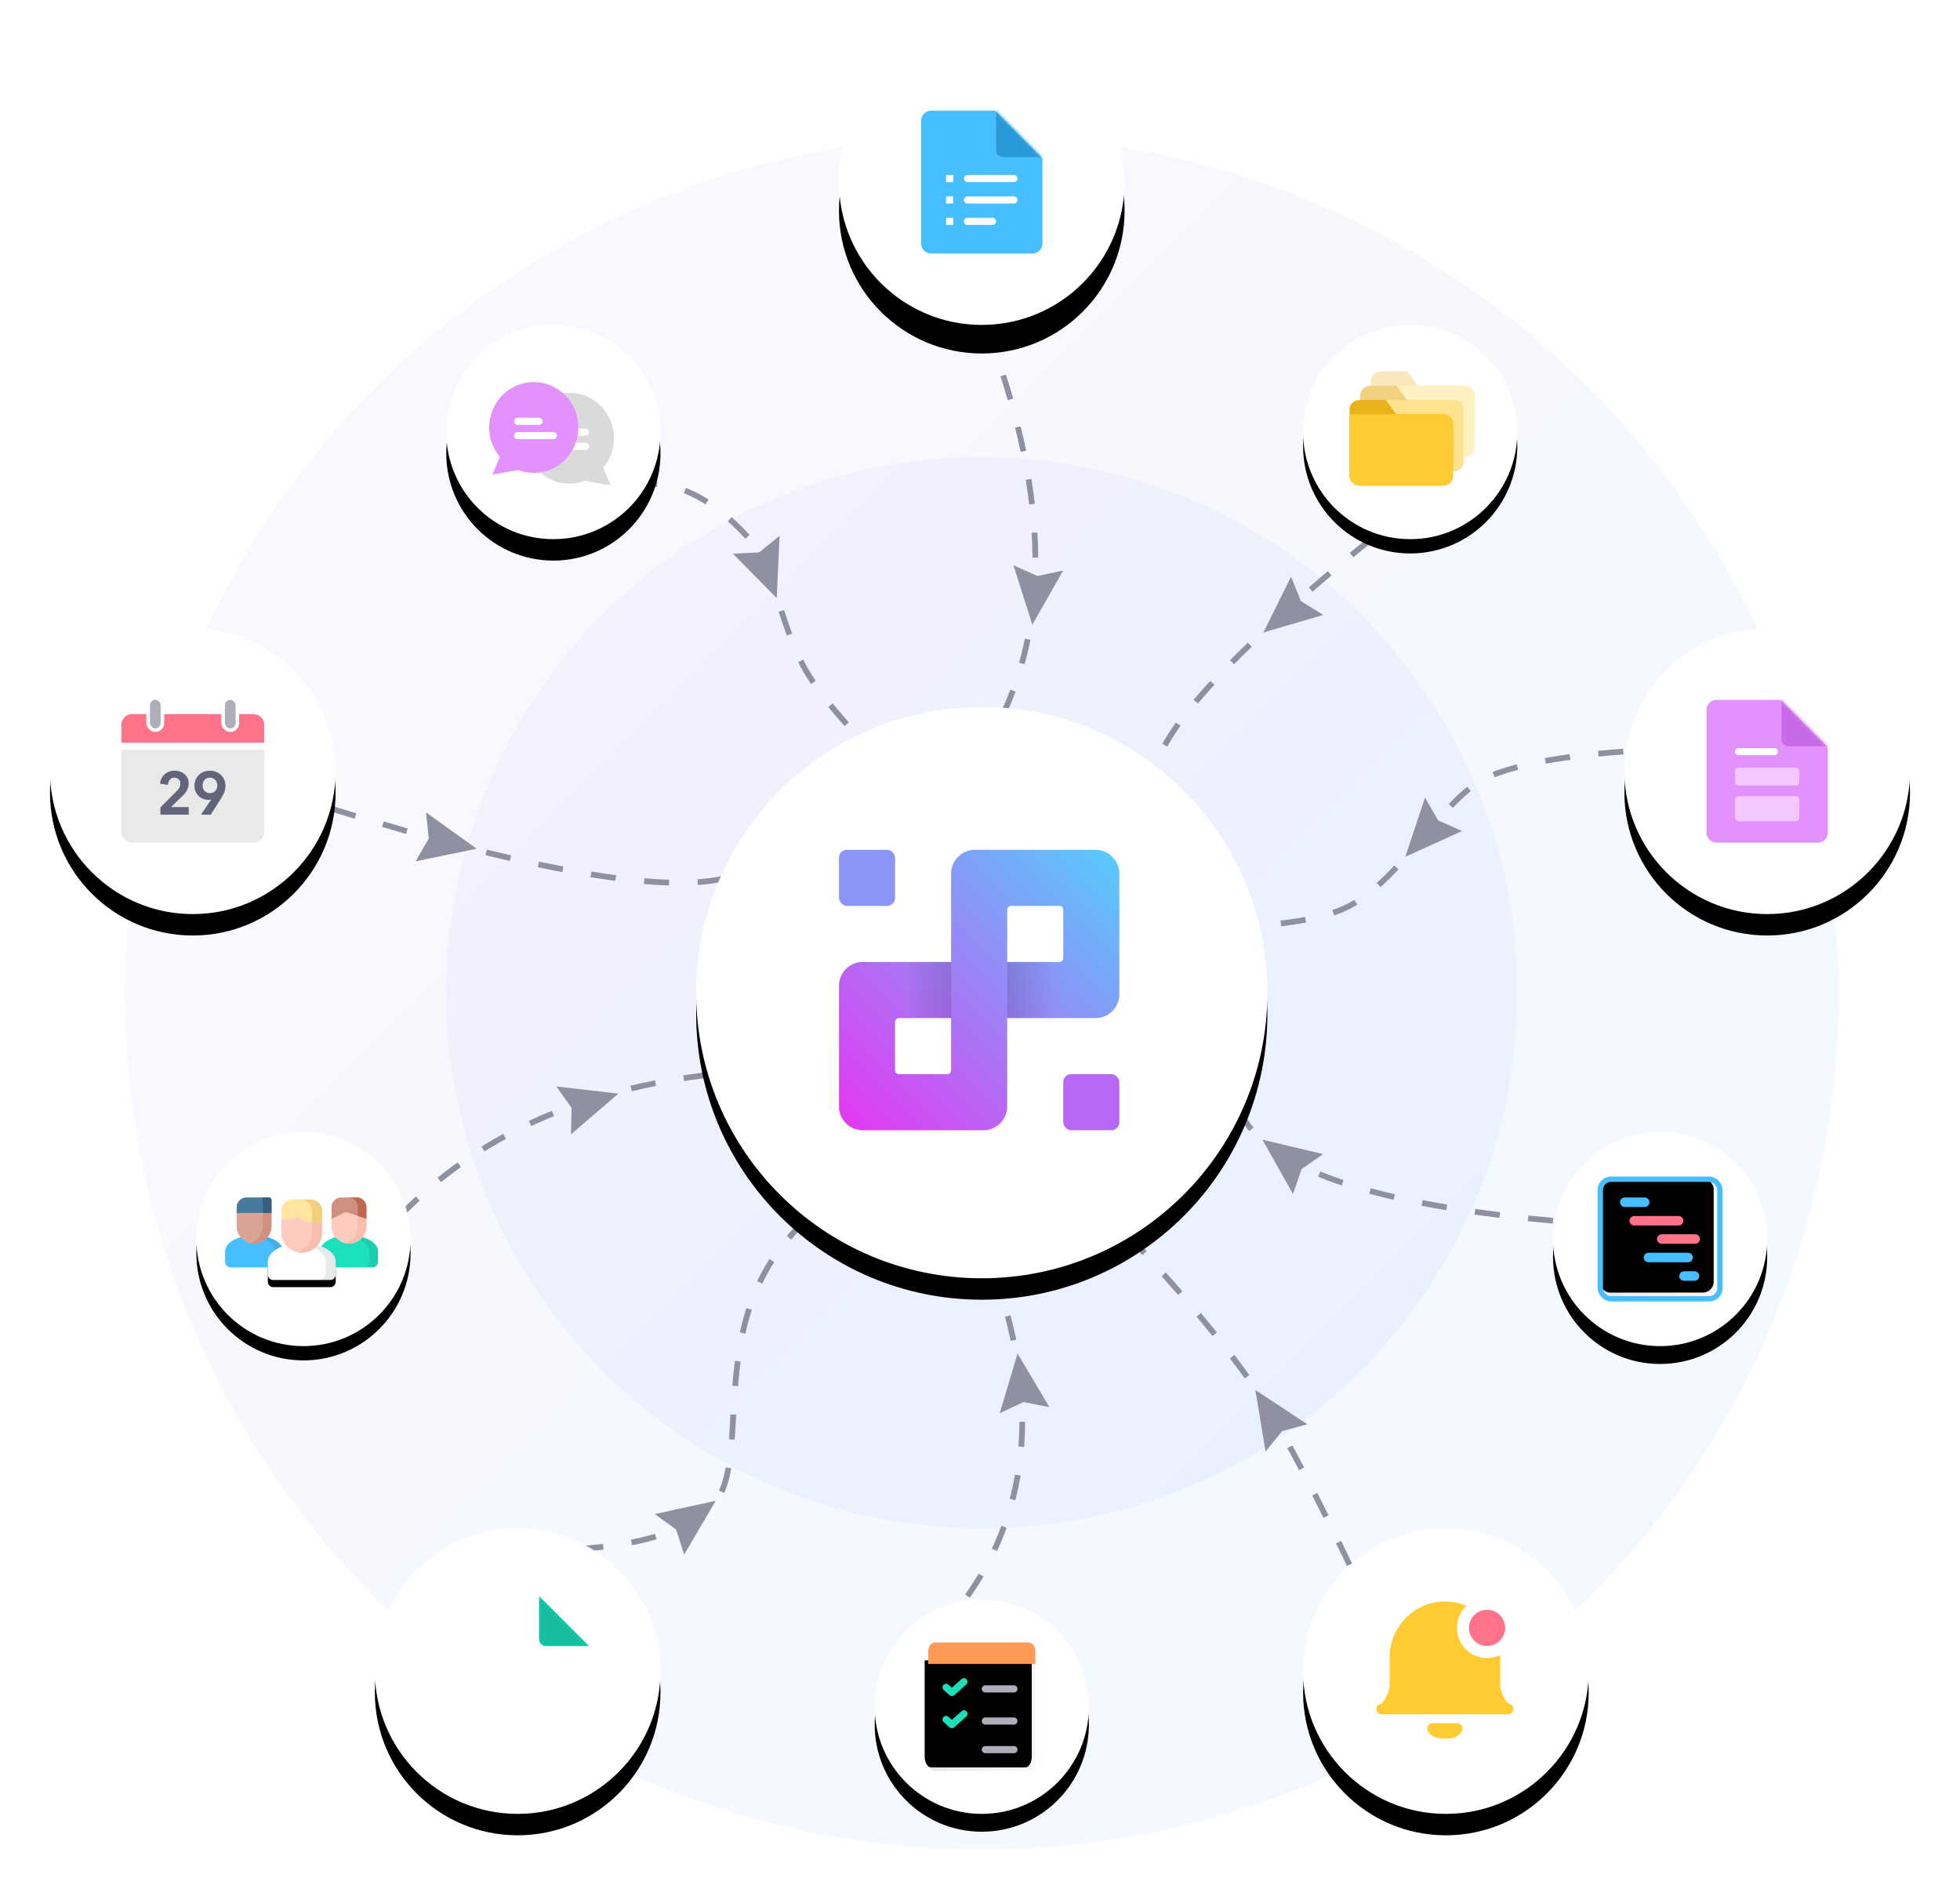 <svg xmlns="http://www.w3.org/2000/svg" xmlns:xlink="http://www.w3.org/1999/xlink" width="549" height="528" xmlns:v="https://vecta.io/nano"><style><![CDATA[.B{fill:#fff}.C{fill:#000}.D{fill-rule:nonzero}.E{stroke:#8f90a1}.F{stroke-width:1.6}.G{stroke-dasharray:7,8}.H{fill:#8f90a1}.I{filter:url(#H)}.J{fill:#adaeba}.K{fill:#ff7289}.L{fill:#1cdfbb}.M{fill:#47beff}.N{mask:url(#i)}.O{mask:url(#j)}.P{fill:#ffcb32}]]></style><defs><linearGradient x1="100%" y1="100%" x2="0%" y2="0%" id="A"><stop stop-color="#0082ff" offset="0%"/><stop stop-color="#a66df5" offset="100%"/></linearGradient><circle id="B" cx="80" cy="80" r="80"/><filter x="-20.6%" y="-16.9%" width="141.2%" height="141.2%" id="C"><feOffset dy="6" in="SourceAlpha"/><feGaussianBlur stdDeviation="10"/><feColorMatrix values="0 0 0 0 0 0 0 0 0 0 0 0 0 0 0 0 0 0 0.15 0"/></filter><linearGradient x1="0%" y1="100%" x2="100%" y2="0%" id="D"><stop stop-color="#e636f1" offset="0%"/><stop stop-color="#55cdfb" offset="100%"/></linearGradient><linearGradient x1="2.757%" y1="47.581%" x2="100%" y2="47.581%" id="E"><stop stop-color="#9b84f6" offset="0%"/><stop offset="100%"/></linearGradient><filter x="0.0%" y="0.0%" width="100.0%" height="100.0%" id="F"><feGaussianBlur in="SourceGraphic"/></filter><circle id="G" cx="40" cy="40" r="40"/><filter x="-30.0%" y="-22.5%" width="160.0%" height="160.0%" id="H"><feOffset dy="6" in="SourceAlpha"/><feGaussianBlur stdDeviation="7"/><feColorMatrix values="0 0 0 0 0 0 0 0 0 0 0 0 0 0 0 0 0 0 0.15 0"/></filter><circle id="I" cx="30" cy="30" r="30"/><filter x="-40.0%" y="-30.0%" width="180.0%" height="180.0%" id="J"><feOffset dy="6" in="SourceAlpha"/><feGaussianBlur stdDeviation="7"/><feColorMatrix values="0 0 0 0 0 0 0 0 0 0 0 0 0 0 0 0 0 0 0.15 0"/></filter><circle id="K" cx="30" cy="30" r="30"/><filter x="-35.8%" y="-29.2%" width="171.7%" height="171.7%" id="L"><feOffset dy="4" in="SourceAlpha"/><feGaussianBlur stdDeviation="6.5"/><feColorMatrix values="0 0 0 0 0 0 0 0 0 0.141 0 0 0 0 0.235 0 0 0 0.2 0"/></filter><path d="M.06 17.388c0-2.884 4.253-5.22 9.502-5.22s9.505 2.337 9.505 5.22l-.004 3.633a1.5 1.5 0 0 1-1.5 1.498H1.565a1.5 1.5 0 0 1-1.5-1.498L.06 17.388z" id="M"/><filter x="-36.8%" y="-48.3%" width="173.7%" height="235.2%" id="N"><feOffset dy="2" in="SourceAlpha"/><feGaussianBlur stdDeviation="2"/><feColorMatrix values="0 0 0 0 0 0 0 0 0 0 0 0 0 0 0 0 0 0 0.1 0"/></filter><circle id="O" cx="40" cy="40" r="40"/><path d="M3.058 0h17.558a.94.94 0 0 1 .669.279l12.672 12.78a.94.94 0 0 1 .273.664v23.45A2.83 2.83 0 0 1 31.403 40H3.058A2.83 2.83 0 0 1 .23 37.173V2.827A2.83 2.83 0 0 1 3.058 0z" id="P"/><circle id="Q" cx="30" cy="30" r="30"/><filter x="-31.7%" y="-23.3%" width="163.3%" height="163.3%" id="R"><feOffset dy="5" in="SourceAlpha"/><feGaussianBlur stdDeviation="5.5"/><feColorMatrix values="0 0 0 0 0 0 0 0 0 0 0 0 0 0 0 0 0 0 0.15 0"/></filter><linearGradient x1="100%" y1="43.985%" x2="0%" y2="43.985%" id="S"><stop stop-color="#fff5f5" offset="0%"/><stop stop-color="#efeef0" offset="77.876%"/><stop stop-color="#dde6eb" offset="100%"/></linearGradient><rect id="T" width="32" height="32" rx="3"/><filter x="-7.8%" y="-7.8%" width="115.6%" height="115.6%" id="U"><feGaussianBlur stdDeviation=".5" in="SourceAlpha"/><feOffset dx="-1" dy="-1"/><feComposite in2="SourceAlpha" operator="arithmetic" k2="-1" k3="1"/><feColorMatrix values="0 0 0 0 0 0 0 0 0 0 0 0 0 0 0 0 0 0 0.1 0"/></filter><circle id="V" cx="30" cy="30" r="30"/><path d="M28.188 36H1.812C.81 36 0 34.622 0 32.922V6h30v26.922c0 1.7-.81 3.078-1.812 3.078z" id="W"/><filter x="-3.3%" y="-3.3%" width="106.7%" height="106.7%" id="X"><feGaussianBlur stdDeviation=".5" in="SourceAlpha"/><feOffset dx="-1" dy="-1"/><feComposite in2="SourceAlpha" operator="arithmetic" k2="-1" k3="1"/><feColorMatrix values="0 0 0 0 0 0 0 0 0 0 0 0 0 0 0 0 0 0 0.1 0"/></filter><circle id="Y" cx="40" cy="40" r="40"/><filter x="-40.6%" y="-30.6%" width="181.2%" height="181.2%" id="Z"><feOffset dy="8" in="SourceAlpha"/><feGaussianBlur stdDeviation="9.5"/><feColorMatrix values="0 0 0 0 0 0 0 0 0 0 0 0 0 0 0 0 0 0 0.15 0"/></filter><path d="M2.827 0h17.558a.94.94 0 0 1 .669.279l12.672 12.78a.94.94 0 0 1 .273.664v23.45A2.83 2.83 0 0 1 31.173 40H2.827A2.83 2.83 0 0 1 0 37.173V2.827A2.83 2.83 0 0 1 2.827 0z" id="a"/><circle id="b" cx="40" cy="40" r="40"/><circle id="c" cx="40" cy="40" r="40"/><circle id="d" cx="30" cy="30" r="30"/><filter x="-28.3%" y="-21.7%" width="156.7%" height="156.7%" id="e"><feOffset dy="4" in="SourceAlpha"/><feGaussianBlur stdDeviation="5"/><feColorMatrix values="0 0 0 0 0 0 0 0 0 0 0 0 0 0 0 0 0 0 0.15 0"/></filter><path id="f" d="M16 14h8a1 1 0 1 0 0-2h-8a1 1 0 1 0 0 2z"/><path id="g" d="M21-1l14 14H22.885C21.844 13 21 12.156 21 11.115V-1z"/><path id="h" d="M8 21.7h18a.7.7 0 1 0 0-1.4H8a.7.7 0 0 0 0 1.4z"/></defs><g transform="translate(14 11)" fill="none" fill-rule="evenodd"><g fill="url(#A)" class="D"><circle opacity=".05" cx="261" cy="267" r="240"/><circle opacity=".05" cx="261" cy="267" r="150"/></g><path d="M262 80c17.234 44.764 18.567 81.764 4 111" class="E F G"/><path d="M269.874 147.312l6.723 3.005 7.2-1.54-8.634 15.18z" class="H"/><path d="M370 140c-37.822 30.7-58.028 52.356-60.62 65" class="E F G"/><path d="M347.63 150.495l2.75 6.832 6.25 3.893-16.756 4.922z" class="H"/><path d="M440.674 199.5c-16.986 1.204-29.544 3.538-37.674 7-12.428 5.293-24 28.353-39 36.207-5.562 2.912-14.656 4.8-27.28 5.666" class="E F G"/><path d="M385.15 212.37l3.673 6.383 6.73 2.985-15.908 7.206z" class="H"/><path d="M421 330.887c-54.392-4.993-83.892-16.062-88.5-33.207" class="E F G"/><path d="M356.6 312.224l-6.038 4.215-2.387 6.966-8.565-15.22z" class="H"/><path d="M364 427.2c-11.905-24.79-20.998-41.664-27.28-50.624-8.77-12.506-20.676-26.7-35.72-42.577" class="E F G"/><path d="M352.227 387.897l-7.116 1.896-4.626 5.73-2.844-17.23z" class="H"/><path d="M257 436c17.765-25.22 20.098-55.903 7-92.046" class="E F G"/><path d="M279.923 383.087l-7.226-1.416-6.67 3.122 4.998-16.734z" class="H"/><path d="M148 422.798c16.262-.982 28.194-4.415 35.796-10.3 15.48-11.983-3.368-53.427 28.354-82.143" class="E F G"/><path d="M177.642 424.365l-2.265-7.007-5.964-4.32 17.06-3.74z" class="H"/><path d="M98 329.56c21.668-22.44 51.07-35.685 88.21-39.732" class="E F G"/><path d="M145.95 306.662l.14-7.362-4.232-6.026 17.347 2.016z" class="H"/><path d="M78.88 215.5c55.983 17.37 92.856 23.82 110.62 19.353" class="E F G"/><path d="M102.416 230.217l3.69-6.372-.78-7.322 14.195 10.174z" class="H"/><path d="M163.1 125c10.93-2.193 21.9 2.807 32.876 15 6.243 6.93 8.823 24.005 15.048 35.54 3.153 5.843 9.096 13.32 17.828 22.436" class="E F G"/><path d="M191.295 144.073l7.354-.375 5.716-4.642-.8 17.446z" class="H"/><g transform="translate(181 187)"><use filter="url(#C)" xlink:href="#B" class="C"/><use xlink:href="#B" class="B"/><g transform="translate(40 40)"><path d="M6.667 31.413h24.746V47.12H16.818a1.11 1.11 0 0 0-1.111 1.111v13.484a1.11 1.11 0 0 0 1.111 1.111h13.484a1.11 1.11 0 0 0 1.111-1.111V6.667A6.67 6.67 0 0 1 38.08 0h33.786a6.67 6.67 0 0 1 6.667 6.667v33.786a6.67 6.67 0 0 1-6.667 6.667H47.12V31.413h14.595a1.11 1.11 0 0 0 1.111-1.111V16.818a1.11 1.11 0 0 0-1.111-1.111H48.23a1.11 1.11 0 0 0-1.111 1.111v55.05a6.67 6.67 0 0 1-6.667 6.667H6.667A6.67 6.67 0 0 1 0 71.866V38.08a6.67 6.67 0 0 1 6.667-6.667z" fill="url(#D)"/><g fill="url(#E)"><path fill-opacity=".12" transform="matrix(-1 0 0 -1 107.702 78.533)" d="M47.12 31.413h13.463V47.12H47.12z"/><path fill-opacity=".12" transform="matrix(1 0 0 -1 0 78.533)" d="M17.95 31.413h13.463V47.12H17.95z"/></g><rect fill="#8a95f7" filter="url(#F)" width="15.707" height="15.707" rx="2.222"/><rect fill="#b668f5" filter="url(#F)" x="62.826" y="62.826" width="15.707" height="15.707" rx="2.222"/></g></g><g transform="translate(0 165)"><use xlink:href="#G" class="C I"/><use xlink:href="#G" class="B"/><rect fill="#e9e9e9" x="20" y="24" width="40" height="36" rx="3"/><path d="M31.08 50.182l4.427-4.43c.357-.353.64-.708.85-1.066s.316-.77.316-1.23c0-.55-.176-.99-.527-1.314s-.786-.488-1.305-.488c-.55 0-.995.2-1.33.57s-.54.857-.616 1.43L31 43.355c.054-.485.19-.93.405-1.34a3.75 3.75 0 0 1 .827-1.058c.335-.298.727-.532 1.176-.702S34.346 40 34.876 40c.497 0 .976.072 1.435.215s.868.36 1.224.653.64.65.85 1.074.316.917.316 1.48c0 .375-.05.725-.146 1.05a4.19 4.19 0 0 1-.397.917c-.168.287-.362.56-.584.818a9.35 9.35 0 0 1-.722.752l-3.308 3.223h5.173V52H31.08v-1.818zM42.578 52l2.95-4.347-.016-.017c-.162.077-.36.132-.592.165s-.446.05-.64.05c-.508 0-.984-.096-1.427-.29a3.74 3.74 0 0 1-1.168-.793 3.63 3.63 0 0 1-.786-1.19 3.83 3.83 0 0 1-.284-1.479c0-.617.108-1.18.324-1.686a3.89 3.89 0 0 1 .884-1.298c.373-.358.816-.634 1.33-.826S44.216 40 44.8 40c.595 0 1.15.102 1.662.306a4.08 4.08 0 0 1 1.338.851c.378.364.673.79.884 1.28s.316 1.017.316 1.58a5.13 5.13 0 0 1-.081.934c-.054.292-.132.573-.235.843s-.227.543-.373.818l-.495.86-2.87 4.53h-2.368zm4.443-8.033c0-.31-.05-.6-.154-.876s-.25-.52-.446-.736-.427-.386-.697-.512-.573-.2-.908-.2c-.66 0-1.192.218-1.597.653s-.608 1-.608 1.694c0 .33.05.636.154.917s.25.52.446.72.424.355.69.47.56.174.884.174.624-.055.9-.165.514-.267.714-.47.354-.45.462-.736.162-.6.162-.942z" stroke="#62647b" stroke-width=".3" fill="#62647b" class="D"/><g stroke="#fff"><path d="M23 23h34a4 4 0 0 1 4 4v6H19v-6a4 4 0 0 1 4-4z" stroke-width="2" class="K"/><g class="J"><rect x="27.5" y="19.5" width="4" height="9" rx="2"/><rect x="48.5" y="19.5" width="4" height="9" rx="2"/></g></g></g><g transform="translate(111 80)"><use filter="url(#J)" xlink:href="#I" class="C"/><use xlink:href="#I" class="B"/><g transform="matrix(-1 0 0 1 47 19)"><path d="M12.525 0C19.42.007 25.004 5.714 24.99 12.743c-.007 7.03-5.605 12.72-12.5 12.706-1.477 0-2.947-.272-4.33-.808l-7.24 1.3 2.097-4.972c-1.93-2.292-3-5.207-3-8.226C.025 5.707 5.623 0 12.525 0z" fill="#dadada"/><path d="M13.92 12H8.08C7.487 12 7 11.55 7 11s.486-1 1.08-1h5.838c.595 0 1.08.45 1.08 1s-.486 1-1.08 1zm4 4H8.08C7.487 16 7 15.55 7 15s.486-1 1.08-1h9.838c.595 0 1.08.45 1.08 1s-.486 1-1.08 1z" class="B D"/></g><path d="M24.525 16c6.895.007 12.478 5.714 12.464 12.743-.007 7.03-5.605 12.72-12.5 12.706-1.477 0-2.947-.272-4.33-.808l-7.24 1.3 2.097-4.972c-1.93-2.292-3-5.207-3-8.226 0-7.036 5.598-12.743 12.5-12.743z" fill="#e391ff"/><path d="M25.92 28h-5.84c-.595 0-1.08-.45-1.08-1s.486-1 1.08-1h5.838c.595 0 1.08.45 1.08 1s-.486 1-1.08 1zm4 4h-9.84c-.595 0-1.08-.45-1.08-1s.486-1 1.08-1h9.838c.595 0 1.08.45 1.08 1s-.486 1-1.08 1z" class="B D"/></g><g transform="translate(41 306)"><use filter="url(#L)" xlink:href="#K" class="C"/><use xlink:href="#K" class="B"/><g transform="translate(8 18)"><path d="M42.9 15.49v2.998c-.085.77-.69 1.38-1.452 1.464H26.61V15.49c0-2.508 3.648-4.54 8.147-4.54s8.144 2.032 8.144 4.54h0z" class="L"/><g class="D"><path d="M39.634 8.393c0 2.705-2.196 4.916-4.878 4.916s-4.875-2.212-4.875-4.916v-5.27C29.88 1.608 31.108.37 32.6.37h4.293a2.75 2.75 0 0 1 2.731 2.752v5.27z" fill="#ffcbbe"/><path d="M29.88 3.123v3.233l3.332-1.647c.45-.22.887-.24 1.342-.086l5.078 1.733V3.123A2.75 2.75 0 0 0 36.903.371H32.6c-1.5 0-2.73 1.237-2.73 2.752z" fill="#d09080"/><path d="M40.48 15.49v2.998c-.085.77-.69 1.38-1.452 1.464h2.42c.763-.086 1.367-.695 1.452-1.464V15.49c0-1.744-1.762-3.258-4.35-4.017-.2.252-.428.482-.673.69 1.6.83 2.602 2.012 2.602 3.327h0z" fill="#222" opacity=".1"/><path d="M36.433 11.048c-.656 1.027-1.685 1.794-2.888 2.107.387.102.793.155 1.21.155 1.183 0 2.273-.432 3.12-1.146.244-.208.472-.437.673-.69a4.91 4.91 0 0 0 1.084-3.081V6.356l-2.42-.828v2.865a4.89 4.89 0 0 1-.78 2.655h0z" fill="#f7beaf"/><path d="M37.213 3.123v2.406l2.42.828V3.123A2.75 2.75 0 0 0 36.903.371h-2.42a2.75 2.75 0 0 1 2.731 2.751h0z" fill="#be694f"/></g><path d="M16.34 15.497v4.462H1.5a1.65 1.65 0 0 1-1.452-1.464v-2.998c0-2.505 3.645-4.54 8.144-4.54s8.147 2.035 8.147 4.54z" class="M"/><g class="D"><path d="M13.046 8.393c0 2.705-2.196 4.916-4.878 4.916s-4.875-2.212-4.875-4.916v-5.27C3.292 1.608 4.52.37 6.02.37h6.297l.727.73v7.292z" fill="#d8a595"/><path d="M3.293 3.123v1.59h9.753v-3.6c0-.44-.228-.73-.727-.73H6.02c-1.5 0-2.728 1.237-2.728 2.752z" fill="#477b9e"/><path d="M13.918 15.497v2.998c-.085.77-.692 1.38-1.452 1.464h3.873c.102-.108 0-4.028 0-4.462 0-1.74-1.765-3.255-4.35-4.017a4.99 4.99 0 0 1-.675.689c1.603.83 2.605 2.015 2.605 3.327h0z" fill="#222" opacity=".1"/><path d="M9.845 11.05a4.91 4.91 0 0 1-2.888 2.104c.387.102.793.155 1.21.155 1.53 0 2.9-.72 3.794-1.838a4.9 4.9 0 0 0 1.084-3.078V4.712h-2.42v3.682c0 .977-.288 1.89-.78 2.657h0z" fill="#d09080"/><path d="M10.624 1.102v3.6h2.42v-3.6c0-.44-.228-.73-.727-.73h-2.42c.5 0 .727.29.727.73z" fill="#365e7d"/></g><g transform="translate(11.962 .959)"><use filter="url(#N)" xlink:href="#M" class="C"/><use xlink:href="#M" class="B"/><g class="D"><path d="M15.253 9.226c0 3.1-2.562 5.654-5.69 5.654s-5.688-2.544-5.688-5.654v-6.06C3.874 1.423 5.306 0 7.057 0h5.01c1.752 0 3.187 1.423 3.187 3.164v6.06z" fill="#ffcbbe"/><path d="M3.874 3.164v2.203c1.604.592 2.943.092 3.712-.34.602-.34.698-.407 1.294.11 2.73 2.375 6.373 1.057 6.373 1.057v-3.03c0-1.74-1.435-3.164-3.187-3.164h-5.01C5.306 0 3.874 1.423 3.874 3.164h0z" fill="#ffe5a0"/><path d="M16.242 17.388v3.448c-.1.885-.807 1.585-1.694 1.684h4.52c.12-.124 0-4.635 0-5.132 0-2.006-2.06-3.747-5.076-4.62a5.77 5.77 0 0 1-.788.793c1.87.955 3.04 2.314 3.04 3.826h0z" fill="#222" opacity=".1"/><path d="M12.428 9.226c0 1.12-.333 2.17-.9 3.053a5.72 5.72 0 0 1-3.369 2.423 5.59 5.59 0 0 0 1.412.178c1.784 0 3.382-.825 4.426-2.11.79-.974 1.265-2.206 1.265-3.543v-3.03s-1.246.452-2.825.35v2.68z" fill="#f7beaf"/><path d="M12.428 3.164v3.38c1.58.102 2.825-.35 2.825-.35v-3.03c0-1.74-1.435-3.164-3.187-3.164H9.242c1.752 0 3.186 1.423 3.186 3.164z" fill="#f2ce7e"/></g></g></g></g><g transform="translate(441 165)"><use xlink:href="#O" class="C I"/><use xlink:href="#O" class="B"/><g transform="translate(22.77 20)"><mask id="i" class="B"><use xlink:href="#P"/></mask><use fill="#e391ff" xlink:href="#P"/><path d="M21.23-1l14 14H23.115c-1.04 0-1.885-.844-1.885-1.885V-1z" fill="#c76ae6" class="N"/><g class="B N"><path d="M9.23 34h16a1 1 0 0 0 1-1v-5a1 1 0 0 0-1-1h-16a1 1 0 0 0-1 1v5a1 1 0 0 0 1 1zm0-10h16a1 1 0 0 0 1-1v-3a1 1 0 0 0-1-1h-16a1 1 0 0 0-1 1v3a1 1 0 0 0 1 1z" opacity=".5"/><path d="M9.23 15.5h10a1 1 0 1 0 0-2h-10a1 1 0 1 0 0 2z" class="D"/></g></g></g><g transform="translate(421 306)"><use filter="url(#R)" xlink:href="#Q" class="C"/><use xlink:href="#Q" class="B"/><g transform="translate(14 14)"><g class="D"><use fill="url(#S)" xlink:href="#T"/><use filter="url(#U)" xlink:href="#T" class="C"/><rect stroke="#47beff" stroke-width="1.5" x="-.75" y="-.75" width="33.5" height="33.5" rx="3"/><path d="M13.012 5.707a1.33 1.33 0 0 0-1.328-1.328h-5.58a1.33 1.33 0 0 0-1.328 1.328 1.33 1.33 0 0 0 1.328 1.328h5.578a1.33 1.33 0 0 0 1.328-1.328zM25.164 21.18a1.33 1.33 0 0 0-1.328-1.328h-11.1a1.33 1.33 0 0 0-1.328 1.328 1.33 1.33 0 0 0 1.328 1.328h11.1a1.33 1.33 0 0 0 1.328-1.328zm1.793 5.18a1.33 1.33 0 0 0-1.328-1.328h-2.922a1.33 1.33 0 0 0-1.328 1.328 1.33 1.33 0 0 0 1.328 1.328h2.922a1.33 1.33 0 0 0 1.328-1.328z" class="M"/></g><path d="M25.828 17.328h-9.363A1.33 1.33 0 0 1 15.137 16a1.33 1.33 0 0 1 1.328-1.328h9.363A1.33 1.33 0 0 1 27.156 16a1.33 1.33 0 0 1-1.328 1.328zm-3.32-6.44a1.33 1.33 0 0 0-1.328-1.328H8.762a1.33 1.33 0 0 0-1.328 1.328 1.33 1.33 0 0 0 1.328 1.328H21.18a1.33 1.33 0 0 0 1.328-1.328z" class="K"/></g></g><g transform="translate(231 437)"><use filter="url(#R)" xlink:href="#V" class="C"/><use xlink:href="#V" class="B"/><g transform="translate(15 12)" class="D"><use fill="url(#S)" xlink:href="#W"/><use filter="url(#X)" xlink:href="#W" class="C"/><use xlink:href="#f" class="J"/><path d="M6.63 12.662l-.966-.858a1 1 0 1 0-1.329 1.495l1.63 1.45a1 1 0 0 0 1.329-.001l3.37-3a1 1 0 0 0-1.33-1.494L6.63 12.662z" class="L"/><use xlink:href="#f" y="9" class="J"/><path d="M6.63 21.662l-.966-.858a1 1 0 1 0-1.329 1.495l1.63 1.45a1 1 0 0 0 1.329-.001l3.37-3a1 1 0 0 0-1.33-1.494L6.63 21.662z" class="L"/><use xlink:href="#f" y="17" class="J"/><path d="M30 6H0V2.5C0 1.12.81 0 1.812 0h26.377C29.19 0 30 1.12 30 2.5V6z" fill="#ff9957"/></g></g><g transform="translate(221)"><use filter="url(#Z)" xlink:href="#Y" class="C"/><use xlink:href="#Y" class="B"/><g transform="translate(23 20)"><mask id="j" class="B"><use xlink:href="#a"/></mask><use xlink:href="#a" class="M"/><use xlink:href="#g" fill="#2999d7" class="O"/><g class="B O"><path d="M7 18h2v2H7zm0 6h2v2H7zm0 6h2v2H7z"/><path d="M13 20h13a1 1 0 1 0 0-2H13a1 1 0 1 0 0 2zm0 6h13a1 1 0 1 0 0-2H13a1 1 0 1 0 0 2zm0 6h7a1 1 0 1 0 0-2h-7a1 1 0 1 0 0 2z" class="D"/></g></g></g><g transform="translate(91 417)"><use xlink:href="#b" class="C I"/><use xlink:href="#b" class="B"/><g transform="translate(25 20)"><mask id="k" class="B"><use xlink:href="#g" href="#a"/></mask><use fill="#1bd8b5" xlink:href="#g" href="#a"/><use xlink:href="#g" fill="#16be9f" mask="url(#k)"/><g mask="url(#k)" class="B D"><path d="M8 33.7h18a.7.7 0 0 0 .7-.7V16a.7.7 0 0 0-.7-.7H8a.7.7 0 0 0-.7.7v17a.7.7 0 0 0 .7.7zm.7-1.4V16.7h16.6v15.6H8.7z"/><path d="M14.3 16v17a.7.7 0 0 0 1.4 0V16a.7.7 0 0 0-1.4 0z"/><use xlink:href="#h"/><use xlink:href="#h" y="5"/></g></g></g><g transform="translate(351 417)"><use xlink:href="#c" class="C I"/><use xlink:href="#c" class="B"/><path d="M22 50.613c1.315 0 3.704-3.672 3.704-7.04v-7.336C25.704 28.373 31.98 22 39.72 22s14.015 6.373 14.015 14.236v7.336c0 3.37 2.39 7.04 3.704 7.04H22zm21.182 5.476c-.716 1.254-2.036 1.348-3.464 1.348s-2.747-.094-3.464-1.348h6.927z" stroke="#ffcb32" stroke-width="2.953" stroke-linejoin="round" class="P"/><ellipse stroke="#fff" stroke-width="3.375" cx="51.531" cy="27.91" rx="6.75" ry="6.754" class="K"/></g><g transform="translate(351 80)"><use filter="url(#e)" xlink:href="#d" class="C"/><use xlink:href="#d" class="B"/><g opacity=".3"><path d="M48 34.333C48 35.806 46.702 37 45.1 37H21.9c-1.602 0-2.9-1.194-2.9-2.667V15.667C19 14.194 20.298 13 21.9 13h7.25l2.9 4H45.1c1.602 0 2.9 1.194 2.9 2.667v14.667z" fill="#ebb11a"/><path d="M48 34.333C48 35.806 46.702 37 45.1 37H21.9c-1.602 0-2.9-1.194-2.9-2.667V17h26.1c1.602 0 2.9 1.194 2.9 2.667v14.667z" class="P"/></g><path d="M45 38.333C45 39.806 43.702 41 42.1 41H18.9c-1.602 0-2.9-1.194-2.9-2.667V19.667C16 18.194 17.298 17 18.9 17h7.25l2.9 4H42.1c1.602 0 2.9 1.194 2.9 2.667v14.667z" fill="#f2d280"/><path d="M45 38.333C45 39.806 43.702 41 42.1 41H18.9c-1.602 0-2.9-1.194-2.9-2.667V21h26.1c1.602 0 2.9 1.194 2.9 2.667v14.667z" fill="#ffe28f"/><path d="M42 42.333C42 43.806 40.702 45 39.1 45H15.9c-1.602 0-2.9-1.194-2.9-2.667V23.667C13 22.194 14.298 21 15.9 21h7.25l2.9 4H39.1c1.602 0 2.9 1.194 2.9 2.667v14.667z" fill="#ebb11a"/><path d="M42 42.333C42 43.806 40.702 45 39.1 45H15.9c-1.602 0-2.9-1.194-2.9-2.667V25h26.1c1.602 0 2.9 1.194 2.9 2.667v14.667z" class="P"/></g></g></svg>